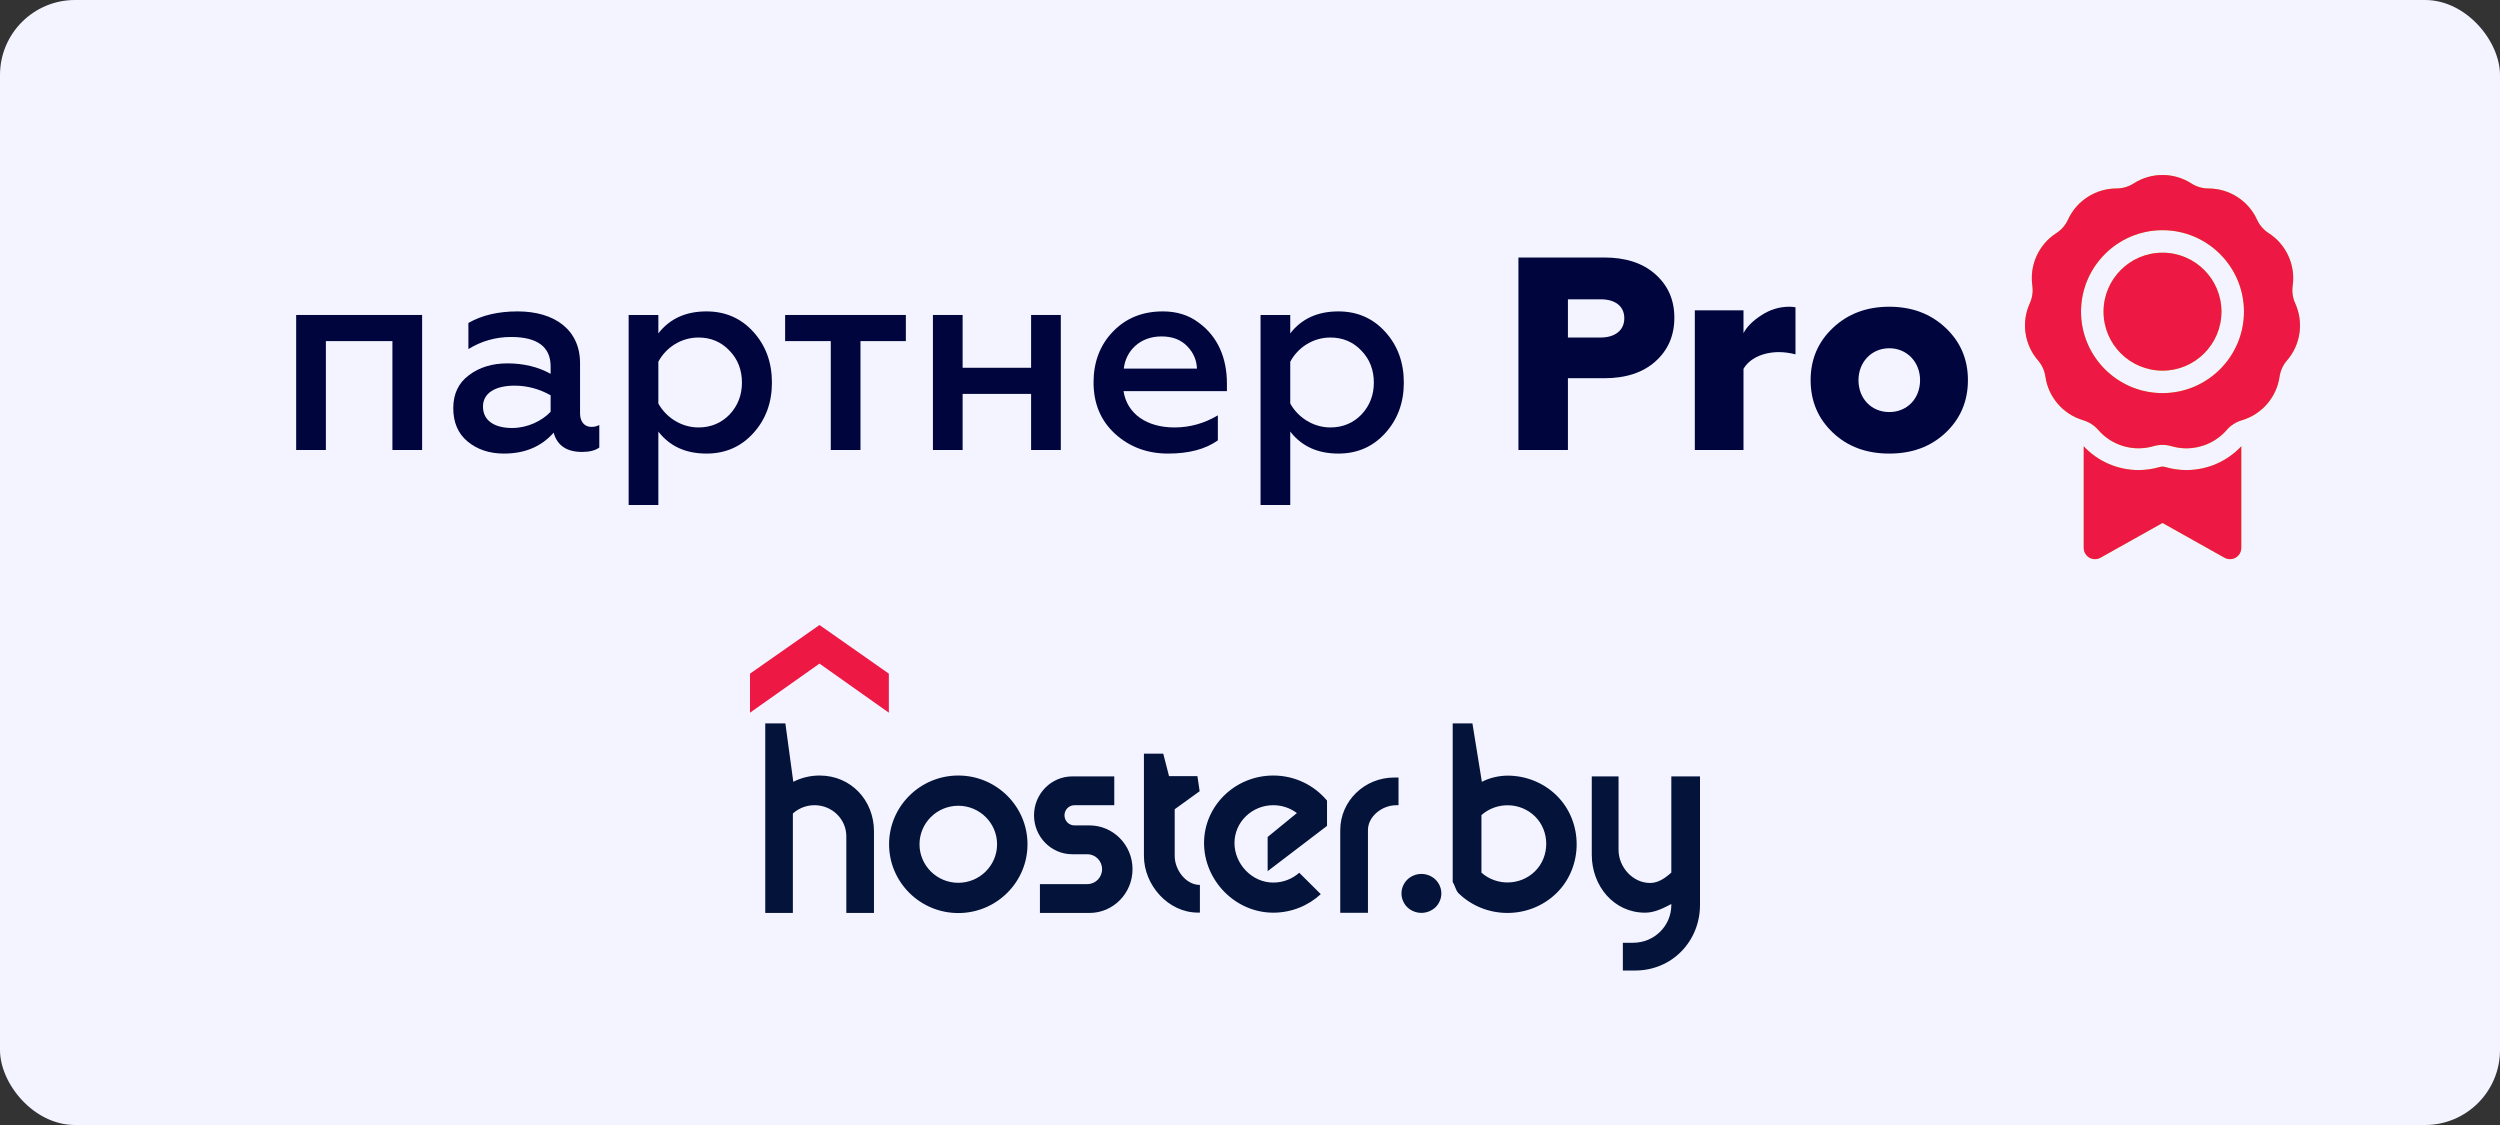 <svg xmlns="http://www.w3.org/2000/svg" viewBox="0 0 100 45" fill="none"><rect x="0" y="0" width="100" height="45" fill="#333333" stroke="none"/><rect width="100" height="45" rx="3" fill="#F3F4FF"></rect><path fill-rule="evenodd" clip-rule="evenodd" d="M32.779 25L30 26.946V28.508L32.779 26.544L35.554 28.508V26.946L32.779 25Z" fill="#ED1944"></path><path fill-rule="evenodd" clip-rule="evenodd" d="M60.328 31.025C59.948 31.025 59.59 31.112 59.275 31.272L58.897 28.936H58.108V35.284C58.147 35.337 58.174 35.407 58.202 35.477L58.202 35.477C58.239 35.571 58.277 35.666 58.34 35.728C59.42 36.781 61.177 36.781 62.257 35.728C63.336 34.675 63.336 32.866 62.257 31.813C61.724 31.294 61.027 31.032 60.328 31.025ZM32.784 31.021C34.047 31.021 34.959 32.02 34.959 33.251V36.518H33.853V33.449C33.853 32.765 33.282 32.208 32.581 32.208C32.255 32.208 31.949 32.328 31.715 32.54V36.518H30.61V28.936H31.415L31.732 31.272C32.047 31.112 32.404 31.021 32.784 31.021ZM47.986 31.649L46.988 32.37V34.239C46.988 34.789 47.431 35.397 47.996 35.397V36.504H47.914C46.725 36.504 45.757 35.398 45.757 34.239V30.147H46.53L46.761 31.044H47.897L47.986 31.649ZM68 31.056H66.853L66.853 34.903C66.619 35.116 66.332 35.319 66.006 35.319C65.304 35.319 64.742 34.678 64.742 33.994V31.056H63.671L63.671 33.702V34.193C63.671 35.424 64.54 36.507 65.803 36.507C66.186 36.507 66.528 36.329 66.845 36.165L66.853 36.161V36.197C66.853 37.033 66.177 37.711 65.32 37.711H64.914V38.821L65.403 38.821C66.887 38.821 68 37.645 68 36.198L68 31.056ZM56.291 35.186C56.144 35.331 56.059 35.532 56.059 35.737C56.059 35.942 56.144 36.143 56.291 36.289C56.44 36.432 56.646 36.515 56.857 36.515C57.066 36.515 57.272 36.432 57.422 36.289C57.569 36.143 57.654 35.942 57.654 35.737C57.654 35.532 57.569 35.331 57.422 35.186C57.272 35.04 57.066 34.957 56.857 34.957C56.646 34.957 56.44 35.04 56.291 35.186ZM43.496 34.17C43.821 34.17 44.083 34.437 44.083 34.767C44.083 35.096 43.821 35.364 43.496 35.364H41.597V36.518H43.579C44.53 36.518 45.301 35.734 45.301 34.767C45.301 33.8 44.53 33.016 43.579 33.016H42.976C42.757 33.016 42.579 32.835 42.579 32.613C42.579 32.39 42.757 32.209 42.976 32.209H44.571V31.056H42.892C42.047 31.056 41.361 31.753 41.361 32.613C41.361 33.473 42.047 34.17 42.892 34.17H43.496ZM38.332 36.522C36.805 36.522 35.563 35.288 35.563 33.771C35.563 32.254 36.805 31.021 38.332 31.021C39.859 31.021 41.1 32.254 41.1 33.771C41.1 35.288 39.859 36.522 38.332 36.522ZM36.78 33.771C36.78 32.921 37.476 32.23 38.332 32.23C39.187 32.23 39.883 32.921 39.883 33.771C39.883 34.621 39.187 35.312 38.332 35.312C37.476 35.312 36.78 34.621 36.78 33.771ZM53.61 33.205C53.61 32.045 54.578 31.101 55.767 31.101H55.941V32.209H55.848C55.284 32.209 54.718 32.655 54.718 33.205L54.718 36.511H53.61V33.205ZM53.081 32.025C52.573 31.413 51.799 31.021 50.931 31.021C49.404 31.021 48.162 32.232 48.162 33.721C48.162 35.211 49.404 36.507 50.931 36.507C51.666 36.507 52.335 36.224 52.831 35.766L51.97 34.91C51.695 35.154 51.331 35.303 50.931 35.303C50.075 35.303 49.379 34.556 49.379 33.721C49.379 32.886 50.075 32.208 50.931 32.208C51.287 32.208 51.614 32.326 51.876 32.523L50.706 33.479V34.846L53.081 33.036V32.025ZM59.258 32.603V34.906C59.867 35.445 60.809 35.429 61.395 34.856C62.001 34.266 62.001 33.243 61.396 32.652C60.809 32.08 59.867 32.065 59.258 32.603Z" fill="#04133A"></path><path d="M13.035 18V13.644H15.697V18H16.885V12.599H11.847V18H13.035Z" fill="#00053E"></path><path d="M23.653 17.076C23.389 17.076 23.202 16.878 23.202 16.537V14.524C23.202 13.204 22.201 12.456 20.705 12.456C19.924 12.456 19.275 12.61 18.736 12.918V13.963C19.253 13.644 19.825 13.479 20.441 13.479C21.497 13.479 22.025 13.875 22.025 14.656V14.953C21.53 14.678 20.947 14.535 20.298 14.535C19.693 14.535 19.176 14.689 18.758 15.008C18.34 15.316 18.131 15.756 18.131 16.328C18.131 16.889 18.318 17.34 18.703 17.659C19.088 17.978 19.572 18.143 20.155 18.143C20.991 18.143 21.651 17.868 22.146 17.307C22.289 17.824 22.674 18.077 23.279 18.077C23.576 18.077 23.807 18.022 23.972 17.901V16.999C23.873 17.054 23.774 17.076 23.653 17.076ZM22.025 16.471C21.684 16.834 21.101 17.12 20.485 17.12C19.792 17.12 19.319 16.834 19.319 16.262C19.319 15.734 19.792 15.426 20.584 15.426C21.09 15.426 21.574 15.558 22.025 15.811V16.471Z" fill="#00053E"></path><path d="M28.259 12.456C27.423 12.456 26.785 12.753 26.334 13.336V12.599H25.146V20.2H26.334V17.263C26.785 17.846 27.423 18.143 28.259 18.143C29.018 18.143 29.645 17.868 30.14 17.318C30.635 16.768 30.877 16.097 30.877 15.305C30.877 14.502 30.635 13.831 30.14 13.281C29.645 12.731 29.018 12.456 28.259 12.456ZM27.94 13.501C28.435 13.501 28.853 13.677 29.183 14.029C29.513 14.37 29.678 14.799 29.678 15.305C29.678 15.8 29.513 16.229 29.183 16.581C28.853 16.922 28.435 17.098 27.94 17.098C27.236 17.098 26.631 16.68 26.334 16.141V14.469C26.631 13.908 27.236 13.501 27.94 13.501Z" fill="#00053E"></path><path d="M34.419 18V13.644H36.234V12.599H31.405V13.644H33.231V18H34.419Z" fill="#00053E"></path><path d="M38.505 18V15.756H41.244V18H42.432V12.599H41.244V14.711H38.505V12.599H37.317V18H38.505Z" fill="#00053E"></path><path d="M43.742 15.294C43.742 16.141 44.028 16.823 44.6 17.351C45.183 17.879 45.887 18.143 46.723 18.143C47.559 18.143 48.219 17.967 48.714 17.615V16.614C48.175 16.933 47.603 17.098 46.976 17.098C45.876 17.098 45.084 16.559 44.941 15.646H49.077V15.338C49.077 14.359 48.736 13.468 47.933 12.896C47.537 12.599 47.064 12.456 46.514 12.456C45.689 12.456 45.029 12.731 44.512 13.27C43.995 13.809 43.742 14.491 43.742 15.294ZM44.952 14.744C45.029 14.04 45.59 13.457 46.459 13.457C46.899 13.457 47.24 13.589 47.493 13.853C47.746 14.117 47.867 14.414 47.878 14.744H44.952Z" fill="#00053E"></path><path d="M53.535 12.456C52.699 12.456 52.061 12.753 51.61 13.336V12.599H50.422V20.2H51.61V17.263C52.061 17.846 52.699 18.143 53.535 18.143C54.294 18.143 54.921 17.868 55.416 17.318C55.911 16.768 56.153 16.097 56.153 15.305C56.153 14.502 55.911 13.831 55.416 13.281C54.921 12.731 54.294 12.456 53.535 12.456ZM53.216 13.501C53.711 13.501 54.129 13.677 54.459 14.029C54.789 14.37 54.954 14.799 54.954 15.305C54.954 15.8 54.789 16.229 54.459 16.581C54.129 16.922 53.711 17.098 53.216 17.098C52.512 17.098 51.907 16.68 51.61 16.141V14.469C51.907 13.908 52.512 13.501 53.216 13.501Z" fill="#00053E"></path><path d="M62.717 18V15.129H64.169C65.027 15.129 65.709 14.909 66.215 14.458C66.721 14.007 66.974 13.424 66.974 12.709C66.974 11.994 66.721 11.422 66.215 10.971C65.709 10.52 65.027 10.3 64.169 10.3H60.737V18H62.717ZM62.717 11.972H64.026C64.609 11.972 64.972 12.247 64.972 12.731C64.972 13.215 64.598 13.501 64.026 13.501H62.717V11.972Z" fill="#00053E"></path><path d="M69.74 18V14.755C69.96 14.359 70.499 14.084 71.159 14.084C71.368 14.084 71.588 14.117 71.819 14.172V12.291C71.764 12.28 71.676 12.269 71.577 12.269C71.181 12.269 70.807 12.379 70.455 12.61C70.114 12.83 69.872 13.072 69.74 13.325V12.412H67.793V18H69.74Z" fill="#00053E"></path><path d="M76.803 15.206C76.803 15.943 76.286 16.482 75.571 16.482C74.856 16.482 74.339 15.943 74.339 15.206C74.339 14.491 74.856 13.93 75.571 13.93C76.286 13.93 76.803 14.491 76.803 15.206ZM77.826 17.307C78.42 16.746 78.717 16.042 78.717 15.206C78.717 14.37 78.42 13.677 77.826 13.116C77.232 12.555 76.484 12.269 75.571 12.269C74.658 12.269 73.91 12.555 73.316 13.116C72.722 13.677 72.425 14.37 72.425 15.206C72.425 16.042 72.722 16.746 73.316 17.307C73.91 17.868 74.658 18.143 75.571 18.143C76.484 18.143 77.232 17.868 77.826 17.307Z" fill="#00053E"></path><path d="M87.456 18.803C87.17 18.803 86.886 18.762 86.612 18.682C86.575 18.671 86.537 18.665 86.499 18.665C86.461 18.665 86.423 18.671 86.386 18.682C86.112 18.762 85.829 18.803 85.543 18.803C84.709 18.803 83.915 18.458 83.349 17.852V21.916C83.349 22.076 83.434 22.224 83.572 22.305C83.709 22.385 83.88 22.387 84.019 22.309L86.5 20.918L88.981 22.309C89.049 22.347 89.125 22.366 89.201 22.366C89.28 22.366 89.358 22.346 89.428 22.305C89.566 22.224 89.651 22.076 89.651 21.916V17.852C89.085 18.457 88.291 18.803 87.456 18.803Z" fill="#C9DA2F"></path><path d="M87.456 18.803C87.17 18.803 86.886 18.762 86.612 18.682C86.575 18.671 86.537 18.665 86.499 18.665C86.461 18.665 86.423 18.671 86.386 18.682C86.112 18.762 85.829 18.803 85.543 18.803C84.709 18.803 83.915 18.458 83.349 17.852V21.916C83.349 22.076 83.434 22.224 83.572 22.305C83.709 22.385 83.88 22.387 84.019 22.309L86.5 20.918L88.981 22.309C89.049 22.347 89.125 22.366 89.201 22.366C89.28 22.366 89.358 22.346 89.428 22.305C89.566 22.224 89.651 22.076 89.651 21.916V17.852C89.085 18.457 88.291 18.803 87.456 18.803Z" fill="#ED1944"></path><path d="M86.5 14.825C87.802 14.825 88.858 13.769 88.858 12.466C88.858 11.164 87.802 10.108 86.5 10.108C85.198 10.108 84.142 11.164 84.142 12.466C84.142 13.769 85.198 14.825 86.5 14.825Z" fill="#C9DA2F"></path><path d="M86.5 14.825C87.802 14.825 88.858 13.769 88.858 12.466C88.858 11.164 87.802 10.108 86.5 10.108C85.198 10.108 84.142 11.164 84.142 12.466C84.142 13.769 85.198 14.825 86.5 14.825Z" fill="#ED1944"></path><path d="M91.707 11.426C91.825 10.602 91.449 9.778 90.749 9.328C90.544 9.196 90.382 9.009 90.281 8.787C89.935 8.029 89.173 7.54 88.341 7.54C88.097 7.54 87.859 7.47 87.654 7.338C86.954 6.888 86.049 6.887 85.348 7.337C85.143 7.469 84.906 7.539 84.662 7.539C84.662 7.539 84.661 7.539 84.661 7.539C83.829 7.539 83.067 8.028 82.721 8.785C82.62 9.007 82.458 9.194 82.252 9.326C81.552 9.776 81.176 10.599 81.294 11.424C81.329 11.665 81.293 11.91 81.192 12.132C80.846 12.889 80.975 13.785 81.52 14.415C81.68 14.599 81.782 14.824 81.817 15.066C81.935 15.89 82.528 16.574 83.327 16.809C83.561 16.878 83.769 17.012 83.929 17.196C84.474 17.826 85.342 18.081 86.141 17.846C86.375 17.778 86.623 17.778 86.857 17.846C87.054 17.904 87.256 17.933 87.455 17.933C88.065 17.933 88.659 17.671 89.07 17.197C89.229 17.013 89.438 16.879 89.672 16.81C90.471 16.576 91.064 15.892 91.182 15.068C91.217 14.826 91.32 14.601 91.48 14.417C92.025 13.788 92.154 12.892 91.808 12.134C91.707 11.912 91.672 11.667 91.707 11.426ZM86.5 15.725C84.703 15.725 83.241 14.263 83.241 12.466C83.241 10.669 84.703 9.207 86.5 9.207C88.297 9.207 89.759 10.669 89.759 12.466C89.759 14.263 88.297 15.725 86.5 15.725Z" fill="#C9DA2F"></path><path d="M91.707 11.426C91.825 10.602 91.449 9.778 90.749 9.328C90.544 9.196 90.382 9.009 90.281 8.787C89.935 8.029 89.173 7.54 88.341 7.54C88.097 7.54 87.859 7.47 87.654 7.338C86.954 6.888 86.049 6.887 85.348 7.337C85.143 7.469 84.906 7.539 84.662 7.539C84.662 7.539 84.661 7.539 84.661 7.539C83.829 7.539 83.067 8.028 82.721 8.785C82.62 9.007 82.458 9.194 82.252 9.326C81.552 9.776 81.176 10.599 81.294 11.424C81.329 11.665 81.293 11.91 81.192 12.132C80.846 12.889 80.975 13.785 81.52 14.415C81.68 14.599 81.782 14.824 81.817 15.066C81.935 15.89 82.528 16.574 83.327 16.809C83.561 16.878 83.769 17.012 83.929 17.196C84.474 17.826 85.342 18.081 86.141 17.846C86.375 17.778 86.623 17.778 86.857 17.846C87.054 17.904 87.256 17.933 87.455 17.933C88.065 17.933 88.659 17.671 89.07 17.197C89.229 17.013 89.438 16.879 89.672 16.81C90.471 16.576 91.064 15.892 91.182 15.068C91.217 14.826 91.32 14.601 91.48 14.417C92.025 13.788 92.154 12.892 91.808 12.134C91.707 11.912 91.672 11.667 91.707 11.426ZM86.5 15.725C84.703 15.725 83.241 14.263 83.241 12.466C83.241 10.669 84.703 9.207 86.5 9.207C88.297 9.207 89.759 10.669 89.759 12.466C89.759 14.263 88.297 15.725 86.5 15.725Z" fill="#ED1944"></path></svg>